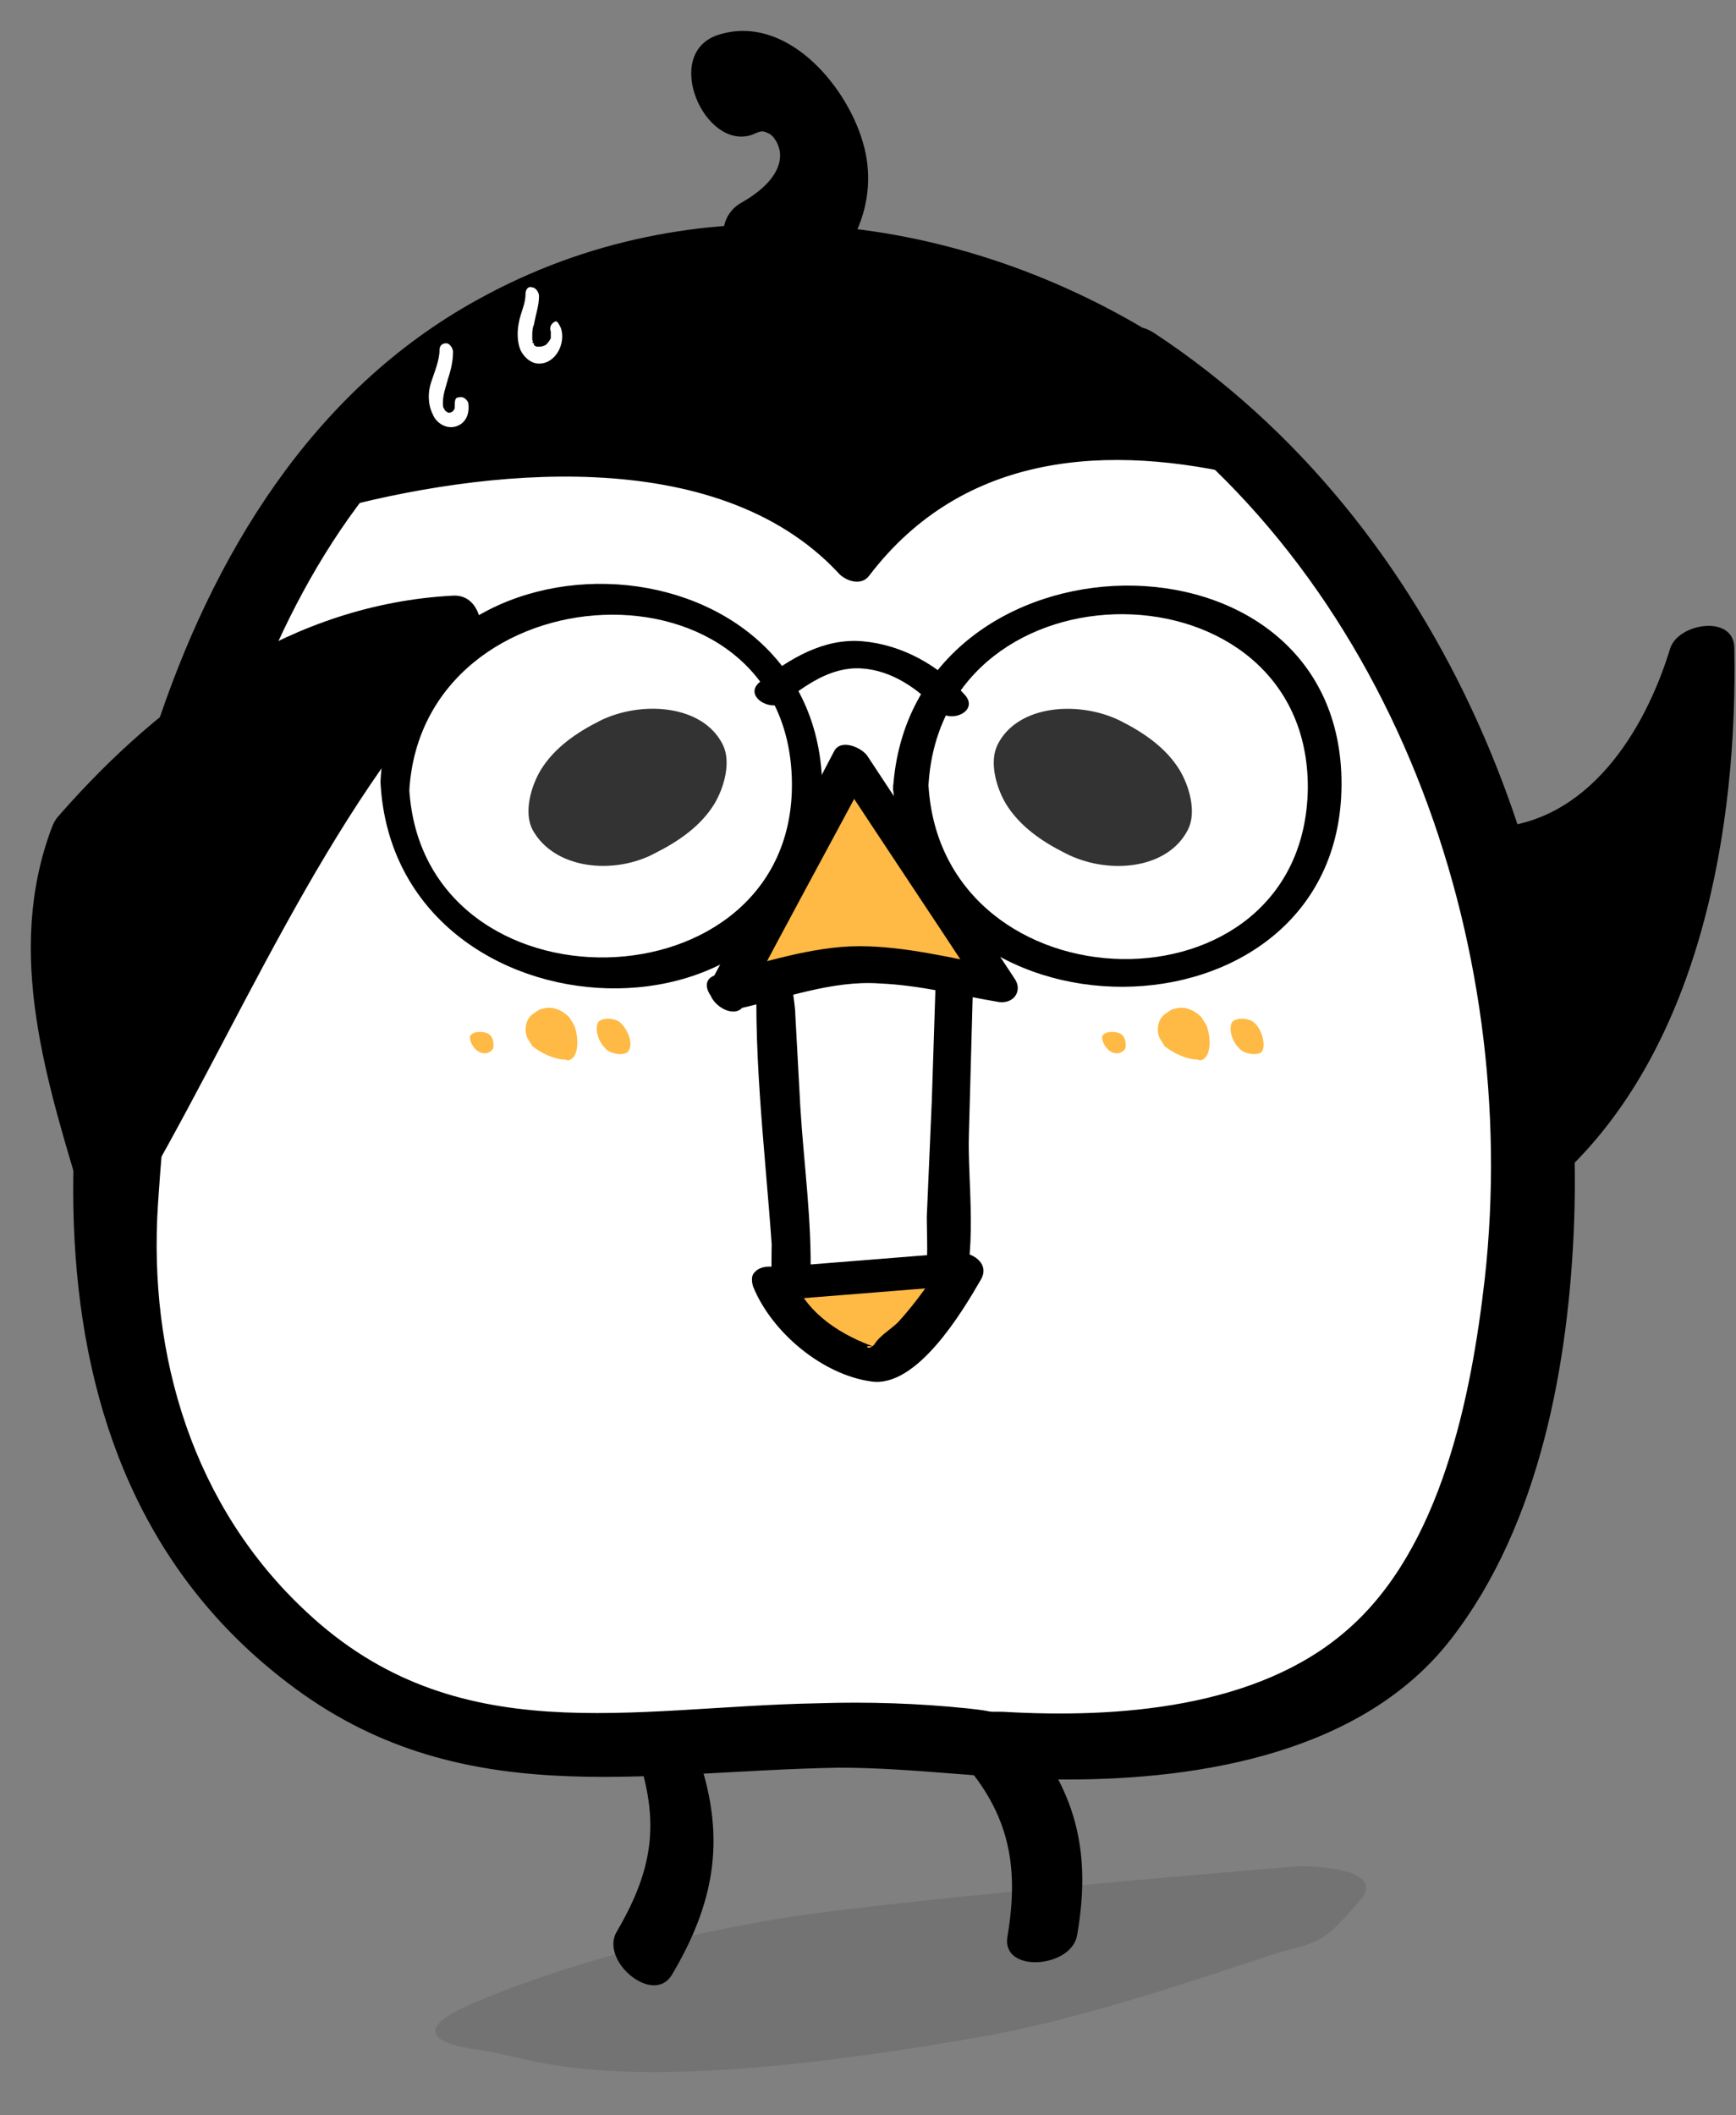 <svg width="55" height="67" viewBox="0 0 55 67" fill="none" xmlns="http://www.w3.org/2000/svg">
<rect x="0" y="0" width="55" height="67" fill="#808080" stroke="none"/>
<g clip-path="url(#clip0_5085_69499)">
<path d="M21.938 55.13C23.006 57.866 22.792 60.012 21.297 62.533C20.709 63.553 19 62.104 19.534 61.192C20.763 59.1 20.923 57.544 20.068 55.238C19.588 53.843 21.564 54.058 21.938 55.13Z" fill="black"/>
<path d="M32.018 54.281C34.008 56.435 34.62 58.441 34.127 61.287C33.962 62.332 31.739 62.518 31.915 61.353C32.316 59.005 31.939 57.309 30.274 55.545C29.447 54.604 31.318 53.52 32.018 54.281Z" fill="black"/>
<path d="M35.771 11.25C30.911 8.138 24.982 7.173 19.48 8.836C6.928 12.645 4.311 27.236 3.67 39.198C3.243 47.03 9.652 56.472 20.068 55.399C28.08 54.541 31.338 55.238 31.338 55.238C31.338 55.238 41.433 56.364 45.118 50.893C51.528 41.291 49.391 19.994 35.771 11.25Z" fill="white"/>
<path d="M34.917 12.001C28.989 8.406 21.404 7.977 15.529 11.947C11.469 14.683 8.959 19.189 7.463 23.802C5.968 28.416 5.327 33.297 5.006 38.125C4.686 42.953 6.128 47.727 9.707 51.053C14.46 55.506 20.015 54.057 25.891 53.95C27.493 53.897 29.096 53.95 30.645 54.111C31.659 54.218 31.072 54.218 31.766 54.218C35.398 54.433 39.831 54.111 42.662 51.644C45.653 49.069 46.615 44.241 47.042 40.486C48.217 29.864 44.104 18.062 34.917 12.001C33.475 11.035 35.452 9.801 36.573 10.552C45.76 16.614 50.247 27.933 49.873 38.662C49.713 43.114 48.805 48.264 45.974 51.912C43.196 55.506 38.069 56.364 33.796 56.364C31.392 56.364 28.989 55.989 26.585 55.989C20.282 56.096 14.514 57.437 9.119 53.306C-0.121 46.279 1.748 32.975 4.9 23.212C6.716 17.633 9.867 12.376 15.155 9.479C21.938 5.724 30.11 6.636 36.573 10.606C38.122 11.464 36.093 12.698 34.917 12.001Z" fill="black"/>
<path d="M41.16 59.11C41.16 59.11 44.016 59.078 43.095 60.186C42.12 61.302 41.932 61.492 40.837 61.758C39.794 62.016 34.983 63.846 30.98 64.53C19.189 66.605 16.877 65.149 15.284 64.945C13.69 64.74 13.085 64.285 14.913 63.481C17.609 62.334 20.721 61.453 24.513 60.8C28.305 60.146 41.16 59.11 41.16 59.11Z" fill="black" fill-opacity="0.1"/>
<path d="M47.148 27.076C47.148 27.076 52.222 27.023 53.931 20.639C53.931 20.639 54.038 32.012 48.857 36.572C48.857 36.572 49.445 33.138 47.148 27.076Z" fill="black"/>
<path d="M47.202 26.217C50.3 26.11 52.116 23.159 52.917 20.531C53.184 19.726 54.947 19.458 54.947 20.531C55.053 26.217 53.878 33.03 49.605 37.107C49.178 37.482 47.682 37.643 47.843 36.731C48.323 33.674 47.202 30.241 46.187 27.397C45.813 26.378 47.843 25.734 48.217 26.754C49.285 29.704 50.46 33.298 49.926 36.517C49.338 36.41 48.751 36.249 48.163 36.141C52.062 32.493 52.917 25.949 52.917 20.799C53.611 20.799 54.306 20.799 54.947 20.799C53.878 24.34 51.101 27.826 47.148 27.934C45.76 27.934 45.973 26.271 47.202 26.217Z" fill="black"/>
<path d="M23.486 6.421C23.967 6.152 24.715 5.616 24.715 4.919C24.715 4.597 24.501 4.275 24.341 4.221C24.127 4.114 24.074 4.168 23.807 4.275C22.311 4.758 20.976 1.7 22.738 1.11C24.875 0.412 26.798 2.666 27.332 4.489C27.919 6.421 26.958 8.405 25.249 9.371C23.7 10.176 21.991 7.279 23.486 6.421Z" fill="black"/>
<path d="M10.134 15.38C10.134 15.38 22.258 12.108 26.959 17.633C31.178 11.571 39.457 14.361 39.457 14.307C32.407 7.548 19.481 3.954 10.134 15.38Z" fill="black"/>
<path d="M9.813 14.522C15.367 13.074 23.112 12.483 27.385 17.043C27.065 16.99 26.691 16.99 26.37 16.936C29.575 12.698 34.81 12.323 39.35 13.449C39.243 13.932 39.136 14.361 39.029 14.844C35.397 11.464 30.75 9.211 25.783 8.889C19.747 8.514 14.566 11.518 10.721 16.024C10.08 16.775 8.958 15.38 9.492 14.737C13.605 9.909 19.106 6.851 25.516 7.226C30.964 7.495 35.985 10.069 39.884 13.717C40.258 14.039 40.365 15.273 39.563 15.112C35.13 14.039 30.537 14.307 27.546 18.223C27.279 18.599 26.744 18.384 26.531 18.116C22.685 14.039 15.314 14.844 10.4 16.185C9.599 16.399 8.905 14.79 9.813 14.522Z" fill="black"/>
<path d="M17.771 10.391C17.931 10.874 17.611 11.517 17.077 11.517C16.81 11.517 16.596 11.303 16.489 11.088C16.382 10.82 16.382 10.498 16.436 10.23C16.489 9.908 16.649 9.64 16.649 9.318C16.649 9.211 16.703 9.05 16.863 9.103C16.97 9.103 17.077 9.264 17.077 9.372C17.077 9.694 16.97 9.962 16.916 10.284C16.863 10.391 16.863 10.552 16.863 10.605C16.863 10.659 16.863 10.659 16.863 10.713C16.863 10.766 16.863 10.713 16.863 10.766C16.863 10.766 16.916 10.874 16.863 10.82C16.863 10.82 16.863 10.874 16.916 10.874C16.916 10.82 16.916 10.874 16.916 10.927C16.863 10.874 16.97 10.981 16.916 10.927C16.916 10.927 16.97 10.981 17.023 10.981C17.13 10.981 17.184 10.981 17.29 10.927C17.344 10.874 17.397 10.82 17.451 10.713C17.451 10.766 17.451 10.659 17.451 10.659C17.451 10.605 17.451 10.659 17.451 10.605C17.451 10.605 17.451 10.498 17.451 10.605C17.451 10.552 17.451 10.552 17.451 10.498C17.397 10.391 17.451 10.23 17.611 10.176C17.664 10.176 17.718 10.284 17.771 10.391Z" fill="white"/>
<path d="M14.834 12.751C14.887 13.072 14.78 13.394 14.46 13.502C14.139 13.609 13.819 13.394 13.712 13.126C13.552 12.804 13.552 12.429 13.659 12.107C13.765 11.785 13.925 11.409 13.925 11.088C13.925 10.98 13.979 10.873 14.139 10.873C14.246 10.873 14.353 11.034 14.353 11.141C14.353 11.409 14.299 11.678 14.193 12C14.139 12.214 14.032 12.482 14.032 12.751C14.032 12.858 14.032 12.912 14.086 12.965C14.086 13.019 14.139 13.019 14.193 13.072C14.246 13.072 14.299 13.072 14.353 13.019C14.353 13.019 14.406 12.965 14.406 12.912V12.858C14.406 12.858 14.406 12.804 14.406 12.858C14.406 12.751 14.406 12.59 14.513 12.59C14.673 12.536 14.78 12.643 14.834 12.751Z" fill="white"/>
<path d="M2.389 26.698C2.389 26.645 3.671 25.411 3.671 25.411C7.837 20.261 14.46 19.939 14.46 19.939C10.187 24.338 6.662 32.545 3.404 37.856C2.442 34.423 0.893 30.078 2.389 26.698Z" fill="black"/>
<path d="M1.907 25.786C5.165 22.085 9.278 19.134 14.352 18.866C15.314 18.813 15.474 20.261 14.94 20.797C10.186 25.84 7.569 32.599 4.044 38.5C3.616 39.197 2.869 38.822 2.655 38.178C1.48 34.262 0.145 30.185 1.64 26.215C2.121 24.928 3.51 26.108 3.136 27.127C1.854 30.561 3.136 34.101 4.151 37.427C3.67 37.32 3.243 37.212 2.762 37.105C6.394 31.043 9.118 24.231 13.978 19.027C14.192 19.671 14.406 20.315 14.566 20.958C9.759 21.227 5.967 24.016 2.869 27.503C2.121 28.468 1.266 26.537 1.907 25.786Z" fill="black"/>
<path d="M15.636 33.134C15.636 33.295 15.422 33.402 15.262 33.348C15.048 33.295 14.888 33.027 14.888 32.866C14.888 32.705 15.155 32.651 15.369 32.705C15.582 32.758 15.636 32.919 15.636 33.134Z" fill="#FFB945"/>
<path d="M19.909 33.294C19.802 33.455 19.321 33.401 19.161 33.187C18.947 32.972 18.84 32.597 18.947 32.382C19.054 32.221 19.535 32.221 19.695 32.436C19.909 32.651 20.069 33.08 19.909 33.294Z" fill="#FFB945"/>
<path d="M18.145 33.509C18.359 33.295 18.305 32.758 18.198 32.49C18.145 32.383 18.092 32.329 18.038 32.222C17.825 32.007 17.504 31.846 17.184 31.954C17.13 31.954 17.023 32.007 16.97 32.061C16.65 32.222 16.596 32.597 16.703 32.865C16.756 32.973 16.81 33.026 16.863 33.134C17.13 33.348 17.558 33.563 17.931 33.563C17.985 33.617 18.092 33.563 18.145 33.509Z" fill="#FFB945"/>
<path d="M35.665 33.134C35.665 33.295 35.451 33.402 35.291 33.348C35.078 33.295 34.917 33.027 34.917 32.866C34.917 32.705 35.184 32.651 35.398 32.705C35.612 32.758 35.665 32.919 35.665 33.134Z" fill="#FFB945"/>
<path d="M39.991 33.294C39.885 33.455 39.404 33.401 39.243 33.187C39.03 32.972 38.923 32.597 39.03 32.382C39.137 32.221 39.617 32.221 39.778 32.436C39.991 32.651 40.098 33.08 39.991 33.294Z" fill="#FFB945"/>
<path d="M38.175 33.509C38.389 33.295 38.336 32.758 38.229 32.49C38.175 32.383 38.122 32.329 38.069 32.222C37.855 32.007 37.534 31.846 37.214 31.954C37.16 31.954 37.054 32.007 37 32.061C36.68 32.222 36.626 32.597 36.733 32.865C36.787 32.973 36.84 33.026 36.894 33.134C37.16 33.348 37.588 33.563 37.962 33.563C38.015 33.617 38.122 33.563 38.175 33.509Z" fill="#FFB945"/>
<path d="M29.79 40.859C28.775 41.289 25.303 41.342 25.143 41.235C25.036 41.128 24.502 30.345 24.555 30.292C24.608 30.238 28.881 30.131 30.217 30.023C30.217 30.023 29.95 40.752 29.79 40.859Z" fill="white"/>
<path d="M30.11 41.395C29.041 41.771 26.104 42.361 25.035 41.717C24.341 41.288 24.448 40.108 24.448 39.41C24.234 36.353 23.807 33.027 24.021 29.969C24.021 29.862 24.181 29.701 24.288 29.647C26.104 29.218 28.24 29.486 30.11 29.325C30.483 29.325 30.857 29.701 30.857 30.076C30.804 32.007 30.751 33.939 30.697 35.923C30.644 37.372 31.018 39.839 30.377 41.234C30.056 41.878 29.041 41.02 29.308 40.429C29.415 40.108 29.362 39.035 29.362 38.552C29.415 37.318 29.469 36.084 29.522 34.85C29.576 33.188 29.629 31.525 29.682 29.915C29.949 30.183 30.216 30.398 30.43 30.666C29.415 30.72 28.4 30.774 27.332 30.827C26.798 30.827 24.768 31.203 25.142 30.559C24.982 30.881 25.196 31.739 25.196 32.115C25.249 33.08 25.302 34.099 25.356 35.065C25.463 36.835 25.73 38.713 25.676 40.483C25.676 40.698 25.73 40.966 25.73 41.181C25.783 41.556 25.676 41.395 25.302 40.698C25.463 40.698 25.623 40.698 25.837 40.698C26.852 40.269 28.4 40.698 29.522 40.322C30.056 40.054 30.804 41.181 30.11 41.395Z" fill="black"/>
<path d="M23.112 31.472L27.011 24.176L31.658 31.204L28.347 30.667C27.599 30.56 26.798 30.56 26.05 30.774L23.112 31.472Z" fill="#FFB945"/>
<path d="M22.525 31.096C23.807 28.682 25.142 26.268 26.424 23.8C26.638 23.371 27.332 23.693 27.492 23.961C29.041 26.322 30.59 28.628 32.139 30.989C32.406 31.364 32.139 31.793 31.659 31.74C30.377 31.525 29.148 31.203 27.866 31.15C26.371 31.042 24.822 31.633 23.38 31.954C22.792 32.115 21.938 31.096 22.685 30.881C24.127 30.506 25.73 29.97 27.225 29.97C28.668 29.97 30.163 30.345 31.552 30.613C31.392 30.881 31.231 31.096 31.071 31.364C29.522 29.004 27.973 26.697 26.424 24.337C26.798 24.39 27.119 24.444 27.492 24.498C26.21 26.912 24.875 29.326 23.593 31.793C23.326 32.437 22.205 31.686 22.525 31.096Z" fill="black"/>
<path d="M24.502 40.591C25.142 42.415 27.599 43.22 27.813 43.166C27.973 43.166 29.415 42.093 30.537 40.108L24.502 40.591Z" fill="#FFB945"/>
<path d="M25.143 40.537C25.623 41.664 26.692 42.307 27.76 42.683C27.279 42.522 27.493 42.844 27.707 42.576C27.867 42.307 28.241 42.093 28.454 41.878C29.042 41.235 29.523 40.537 29.95 39.84C30.217 40.108 30.484 40.376 30.698 40.698C28.668 40.859 26.692 41.02 24.662 41.181C23.968 41.235 23.38 40.215 24.288 40.162C26.318 40.001 28.294 39.84 30.324 39.679C30.751 39.625 31.392 40.001 31.072 40.537C30.484 41.556 29.042 43.971 27.6 43.756C26.051 43.541 24.448 42.2 23.861 40.752C23.594 39.947 24.876 39.947 25.143 40.537Z" fill="black"/>
<path d="M20.763 27.018C21.511 26.642 22.205 26.16 22.633 25.462C22.953 24.926 23.167 24.121 22.899 23.585C22.259 22.297 20.282 22.19 19 22.834C18.253 23.209 17.558 23.692 17.131 24.39C16.811 24.926 16.597 25.731 16.864 26.267C17.558 27.555 19.481 27.715 20.763 27.018Z" fill="black"/>
<path d="M33.742 27.02C32.994 26.645 32.3 26.162 31.872 25.464C31.552 24.928 31.338 24.123 31.605 23.587C32.246 22.299 34.222 22.192 35.504 22.836C36.252 23.211 36.946 23.694 37.374 24.391C37.694 24.928 37.908 25.733 37.641 26.269C37 27.556 35.077 27.717 33.742 27.02Z" fill="black"/>
<path d="M35.398 30.934C31.77 30.934 28.828 28.22 28.828 24.872C28.828 21.524 31.77 18.81 35.398 18.81C39.026 18.81 41.968 21.524 41.968 24.872C41.968 28.22 39.026 30.934 35.398 30.934Z" fill="white" fill-opacity="0.2"/>
<path d="M19.213 30.934C15.585 30.934 12.644 28.22 12.644 24.872C12.644 21.524 15.585 18.81 19.213 18.81C22.842 18.81 25.783 21.524 25.783 24.872C25.783 28.22 22.842 30.934 19.213 30.934Z" fill="white" fill-opacity="0.2"/>
<path d="M29.416 24.872C29.843 32.06 41.327 32.328 41.434 24.979C41.487 17.684 29.843 17.576 29.416 24.872C29.362 25.408 28.294 25.569 28.294 24.979C28.828 16.557 42.555 16.289 42.502 24.872C42.448 33.348 28.828 33.401 28.294 24.926C28.294 24.389 29.362 24.228 29.416 24.872Z" fill="black"/>
<path d="M12.965 24.98C13.392 32.276 25.196 32.008 25.089 24.765C24.982 17.363 13.338 17.953 12.965 25.087C12.911 25.785 12.003 25.248 12.057 24.712C12.537 16.182 26.051 16.558 26.051 25.034C26.104 33.67 12.537 33.188 12.057 24.819C12.003 24.122 12.911 24.39 12.965 24.98Z" fill="black"/>
<path d="M29.736 22.512C29.095 21.815 28.241 21.224 27.279 21.171C26.318 21.117 25.517 21.707 24.822 22.244C24.395 22.566 23.54 22.029 24.075 21.6C25.036 20.849 26.104 20.205 27.333 20.312C28.561 20.42 29.736 21.064 30.537 21.976C31.072 22.512 30.11 22.941 29.736 22.512Z" fill="black"/>
</g>
<defs>
<clipPath id="clip0_5085_69499">
<rect width="55" height="67" fill="white" transform="matrix(-1 0 0 1 55 0)"/>
</clipPath>
</defs>
</svg>
